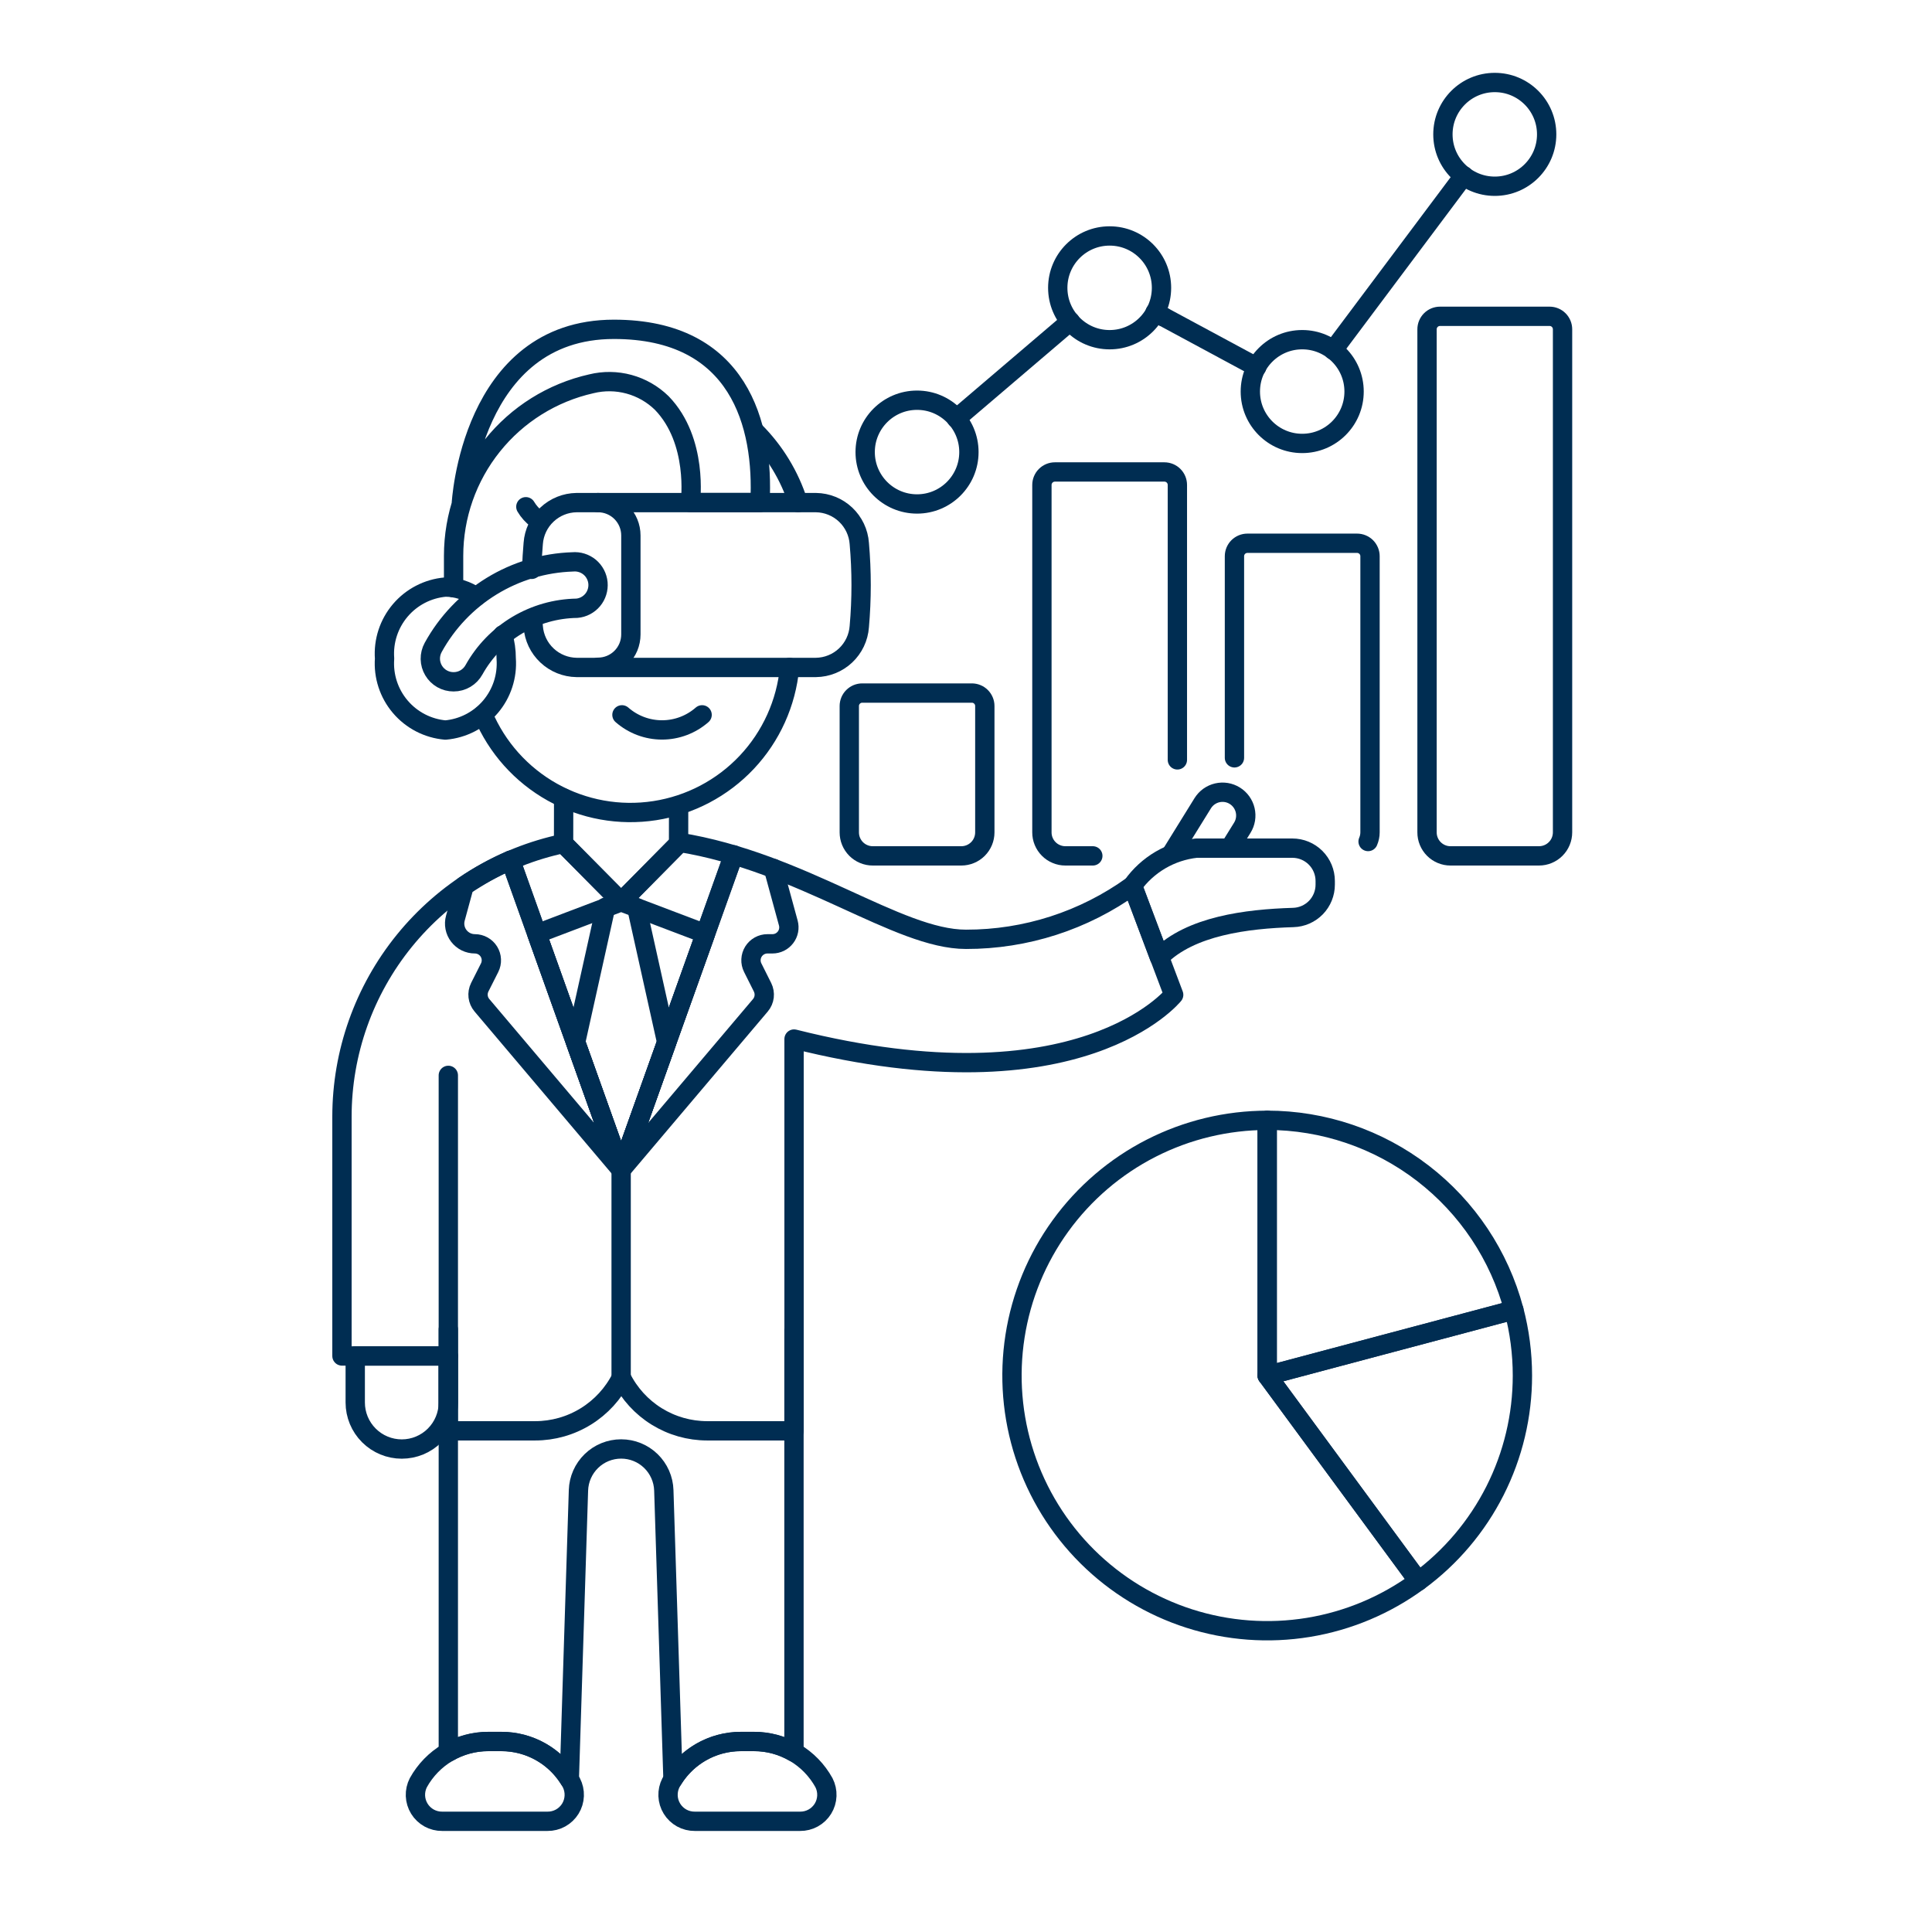 <?xml version="1.0" encoding="UTF-8"?>
<svg xmlns="http://www.w3.org/2000/svg" fill="none" viewBox="0 0 100 100" height="500" width="500">
  <path stroke="#002d52" stroke-linecap="round" stroke-linejoin="round" d="M60.209 16.392L59.787 16.165"></path>
  <path stroke="#002d52" stroke-linecap="round" stroke-linejoin="round" d="M55.4 16.633L49.5 21.665"></path>
  <path stroke="#002d52" stroke-linecap="round" stroke-linejoin="round" d="M69.006 18.125L75.766 9.096"></path>
  <path stroke="#002d52" stroke-linecap="round" stroke-linejoin="round" d="M60.209 16.392L65.049 19"></path>
  <path stroke="#002d52" stroke-linecap="round" stroke-linejoin="round" d="M47.466 26.085C48.949 26.085 50.151 24.883 50.151 23.4C50.151 21.917 48.949 20.715 47.466 20.715C45.983 20.715 44.781 21.917 44.781 23.4C44.781 24.883 45.983 26.085 47.466 26.085Z"></path>
  <path stroke="#002d52" stroke-linecap="round" stroke-linejoin="round" d="M57.434 17.583C58.917 17.583 60.119 16.381 60.119 14.898C60.119 13.415 58.917 12.213 57.434 12.213C55.951 12.213 54.749 13.415 54.749 14.898C54.749 16.381 55.951 17.583 57.434 17.583Z"></path>
  <path stroke="#002d52" stroke-linecap="round" stroke-linejoin="round" d="M67.402 22.952C68.885 22.952 70.087 21.75 70.087 20.267C70.087 18.784 68.885 17.582 67.402 17.582C65.919 17.582 64.717 18.784 64.717 20.267C64.717 21.75 65.919 22.952 67.402 22.952Z"></path>
  <path stroke="#002d52" stroke-linecap="round" stroke-linejoin="round" d="M77.37 9.64C78.853 9.64 80.055 8.438 80.055 6.955C80.055 5.472 78.853 4.27 77.37 4.27C75.887 4.27 74.685 5.472 74.685 6.955C74.685 8.438 75.887 9.64 77.37 9.64Z"></path>
  <path stroke="#002d52" stroke-linecap="round" stroke-linejoin="round" d="M50.974 36.543C50.974 36.455 50.957 36.367 50.923 36.286C50.889 36.205 50.84 36.131 50.777 36.068C50.715 36.006 50.641 35.956 50.559 35.923C50.478 35.889 50.39 35.872 50.302 35.872H44.63C44.452 35.872 44.281 35.943 44.156 36.069C44.03 36.194 43.959 36.365 43.959 36.543V43.081C43.959 43.241 43.989 43.399 44.05 43.547C44.111 43.695 44.201 43.83 44.313 43.943C44.426 44.056 44.56 44.146 44.708 44.207C44.856 44.269 45.014 44.3 45.174 44.3H49.759C50.081 44.3 50.39 44.172 50.618 43.944C50.846 43.716 50.974 43.407 50.974 43.085V36.543Z"></path>
  <path stroke="#002d52" stroke-linecap="round" stroke-linejoin="round" d="M60.941 39.331V25.1C60.941 24.922 60.87 24.751 60.744 24.625C60.619 24.5 60.448 24.429 60.27 24.429H54.6C54.422 24.429 54.252 24.5 54.126 24.626C54 24.752 53.929 24.922 53.929 25.1V43.081C53.928 43.241 53.959 43.399 54.02 43.547C54.081 43.694 54.17 43.829 54.283 43.942C54.395 44.055 54.529 44.145 54.677 44.206C54.824 44.268 54.982 44.3 55.142 44.3H56.564"></path>
  <path stroke="#002d52" stroke-linecap="round" stroke-linejoin="round" d="M80.877 17.044C80.877 16.866 80.806 16.695 80.681 16.569C80.555 16.443 80.384 16.372 80.206 16.372H74.534C74.446 16.372 74.359 16.39 74.277 16.423C74.196 16.457 74.122 16.506 74.059 16.569C73.997 16.631 73.948 16.706 73.914 16.787C73.88 16.869 73.863 16.956 73.863 17.044V43.081C73.862 43.241 73.893 43.399 73.954 43.547C74.015 43.695 74.104 43.83 74.217 43.943C74.33 44.056 74.464 44.146 74.611 44.207C74.759 44.269 74.917 44.3 75.077 44.3H79.658C79.981 44.3 80.291 44.172 80.52 43.943C80.749 43.714 80.877 43.404 80.877 43.081V17.044Z"></path>
  <path stroke="#002d52" stroke-linecap="round" stroke-linejoin="round" d="M70.812 43.557C70.877 43.407 70.912 43.245 70.912 43.081V28.79C70.912 28.702 70.895 28.614 70.861 28.533C70.827 28.452 70.778 28.378 70.716 28.315C70.653 28.253 70.579 28.204 70.498 28.17C70.416 28.136 70.329 28.119 70.241 28.119H64.566C64.388 28.119 64.217 28.19 64.091 28.315C63.966 28.441 63.895 28.612 63.895 28.79V39.225"></path>
  <path stroke="#002d52" stroke-linecap="round" stroke-linejoin="round" d="M78.357 67.8C77.608 64.986 75.95 62.498 73.641 60.723C71.332 58.948 68.501 57.986 65.589 57.986V71.2L78.357 67.8Z"></path>
  <path stroke="#002d52" stroke-linecap="round" stroke-linejoin="round" d="M78.8 71.2C78.8 70.054 78.652 68.913 78.359 67.806L65.589 71.2L73.416 81.841C75.086 80.615 76.444 79.012 77.379 77.164C78.315 75.315 78.801 73.272 78.8 71.2V71.2Z"></path>
  <path stroke="#002d52" stroke-linecap="round" stroke-linejoin="round" d="M65.589 57.988C63.501 57.988 61.443 58.483 59.583 59.432C57.724 60.381 56.116 61.758 54.891 63.449C53.666 65.139 52.86 67.097 52.538 69.159C52.216 71.222 52.387 73.332 53.038 75.316C53.689 77.3 54.801 79.101 56.283 80.572C57.765 82.043 59.574 83.141 61.563 83.778C63.551 84.414 65.662 84.57 67.723 84.233C69.783 83.895 71.734 83.074 73.416 81.837L65.589 71.2V57.988Z"></path>
  <path stroke="#002d52" stroke-linecap="round" stroke-linejoin="round" d="M23.205 68.808V90.694C23.832 90.331 24.544 90.14 25.269 90.141H25.957C26.66 90.141 27.351 90.32 27.966 90.662C28.58 91.004 29.097 91.497 29.467 92.094L29.941 77.141C29.958 76.567 30.199 76.022 30.611 75.622C31.023 75.221 31.575 74.998 32.15 74.998C32.725 74.998 33.277 75.221 33.689 75.622C34.101 76.022 34.342 76.567 34.359 77.141L34.834 92.094C35.204 91.497 35.721 91.004 36.335 90.662C36.95 90.32 37.641 90.141 38.344 90.141H39.032C39.757 90.14 40.469 90.331 41.096 90.694V68.808"></path>
  <path stroke="#002d52" stroke-linecap="round" stroke-linejoin="round" d="M41.412 94.27C41.648 94.273 41.882 94.214 42.089 94.1C42.296 93.986 42.47 93.82 42.595 93.619C42.719 93.418 42.789 93.188 42.798 92.951C42.807 92.715 42.755 92.48 42.647 92.27C42.29 91.624 41.766 91.085 41.131 90.71C40.495 90.335 39.77 90.138 39.032 90.138H38.344C37.606 90.138 36.881 90.335 36.245 90.71C35.609 91.085 35.086 91.624 34.729 92.27C34.621 92.48 34.569 92.715 34.578 92.951C34.587 93.187 34.657 93.417 34.781 93.618C34.905 93.82 35.079 93.985 35.286 94.1C35.493 94.214 35.727 94.272 35.963 94.27H41.412Z"></path>
  <path stroke="#002d52" stroke-linecap="round" stroke-linejoin="round" d="M28.337 94.27C28.573 94.273 28.807 94.214 29.014 94.1C29.221 93.986 29.395 93.82 29.52 93.619C29.644 93.418 29.714 93.188 29.723 92.951C29.732 92.715 29.68 92.48 29.572 92.27C29.215 91.624 28.691 91.085 28.055 90.71C27.42 90.335 26.695 90.138 25.957 90.138H25.269C24.531 90.138 23.806 90.335 23.17 90.71C22.535 91.085 22.011 91.624 21.654 92.27C21.546 92.48 21.494 92.715 21.503 92.951C21.512 93.187 21.582 93.417 21.706 93.618C21.83 93.82 22.004 93.985 22.211 94.1C22.419 94.214 22.651 94.272 22.888 94.27H28.337Z"></path>
  <path stroke="#002d52" stroke-linecap="round" stroke-linejoin="round" d="M26.427 44.525L32.15 60.551L37.974 44.245"></path>
  <path stroke="#002d52" stroke-linecap="round" stroke-linejoin="round" d="M60.644 44.174L62.254 41.574C62.338 41.44 62.447 41.323 62.575 41.231C62.704 41.139 62.849 41.073 63.003 41.037C63.157 41.001 63.317 40.996 63.473 41.021C63.629 41.047 63.779 41.103 63.913 41.187C64.047 41.27 64.164 41.38 64.256 41.508C64.348 41.637 64.414 41.782 64.45 41.936C64.486 42.09 64.491 42.25 64.466 42.406C64.44 42.562 64.384 42.712 64.3 42.846L63.68 43.846"></path>
  <path stroke="#002d52" stroke-linecap="round" stroke-linejoin="round" d="M18.387 72.593C18.387 73.232 18.641 73.845 19.093 74.296C19.544 74.748 20.157 75.002 20.796 75.002C21.435 75.002 22.048 74.748 22.499 74.296C22.951 73.845 23.205 73.232 23.205 72.593V70.185H18.387V72.593Z"></path>
  <path stroke="#002d52" stroke-linecap="round" stroke-linejoin="round" d="M32.15 46.678L27.787 48.334L32.15 60.551L36.514 48.334L32.15 46.678Z"></path>
  <path stroke="#002d52" stroke-linecap="round" stroke-linejoin="round" d="M37.872 44.529L32.15 60.551L39.357 52.034C39.465 51.907 39.533 51.751 39.553 51.585C39.572 51.419 39.543 51.251 39.469 51.102L38.96 50.085C38.895 49.955 38.864 49.811 38.871 49.666C38.877 49.521 38.921 49.38 38.997 49.256C39.074 49.133 39.18 49.031 39.307 48.96C39.434 48.889 39.577 48.852 39.722 48.852H39.981C40.112 48.852 40.241 48.822 40.359 48.764C40.476 48.706 40.578 48.621 40.658 48.517C40.738 48.413 40.792 48.292 40.817 48.164C40.842 48.035 40.837 47.902 40.803 47.776L40.032 44.95"></path>
  <path stroke="#002d52" stroke-linecap="round" stroke-linejoin="round" d="M31.349 46.955L29.794 53.952L32.15 60.551L34.507 53.952L32.959 46.985"></path>
  <path stroke="#002d52" stroke-linecap="round" stroke-linejoin="round" d="M32.15 60.551V71.307"></path>
  <path stroke="#002d52" stroke-linecap="round" stroke-linejoin="round" d="M23.205 55.661V70.185"></path>
  <path stroke="#002d52" stroke-linecap="round" stroke-linejoin="round" d="M58.617 45.84C56.109 47.651 53.093 48.624 50 48.619C46.451 48.619 41.562 44.626 35.122 43.592V43.671L32.15 46.678L29.171 43.671V43.658C25.927 44.342 23.017 46.121 20.928 48.696C18.84 51.27 17.7 54.485 17.7 57.8V70.185H23.2V74.059H27.7C28.625 74.059 29.533 73.802 30.32 73.316C31.108 72.83 31.745 72.134 32.16 71.307C32.572 72.133 33.205 72.828 33.989 73.314C34.773 73.8 35.677 74.058 36.6 74.059H41.1V53.781C55.942 57.517 60.749 51.491 60.749 51.491L58.617 45.84Z"></path>
  <path stroke="#002d52" stroke-linecap="round" stroke-linejoin="round" d="M58.617 45.84C59 45.302 59.493 44.851 60.062 44.516C60.632 44.182 61.266 43.972 61.923 43.9H66.893C67.344 43.9 67.776 44.079 68.095 44.398C68.414 44.717 68.593 45.149 68.593 45.6V45.789C68.593 46.232 68.421 46.657 68.112 46.975C67.803 47.292 67.383 47.477 66.94 47.489C64.52 47.563 61.626 47.925 60.008 49.543L58.617 45.84Z"></path>
  <path stroke="#002d52" stroke-linecap="round" stroke-linejoin="round" d="M26.427 44.525C25.587 44.888 24.783 45.331 24.027 45.847L23.569 47.527C23.526 47.682 23.52 47.846 23.551 48.004C23.582 48.163 23.649 48.312 23.747 48.44C23.845 48.568 23.971 48.672 24.116 48.744C24.26 48.815 24.42 48.852 24.581 48.852C24.726 48.852 24.869 48.889 24.996 48.96C25.123 49.031 25.229 49.133 25.306 49.256C25.382 49.38 25.426 49.52 25.432 49.666C25.439 49.81 25.409 49.955 25.344 50.085L24.832 51.1C24.758 51.249 24.729 51.417 24.748 51.583C24.768 51.748 24.836 51.904 24.944 52.032L32.15 60.549L26.427 44.525Z"></path>
  <path stroke="#002d52" stroke-linecap="round" stroke-linejoin="round" d="M35.125 41.731L35.123 43.671L32.15 46.678L29.171 43.671L29.174 41.306"></path>
  <path stroke="#002d52" stroke-linecap="round" stroke-linejoin="round" d="M25.005 36.991C25.72 38.691 26.983 40.103 28.593 41.003C30.203 41.904 32.067 42.24 33.89 41.959C35.713 41.678 37.389 40.797 38.654 39.454C39.918 38.111 40.697 36.385 40.868 34.548"></path>
  <path stroke="#002d52" stroke-linecap="round" stroke-linejoin="round" d="M32.192 37C32.766 37.503 33.503 37.781 34.267 37.781C35.03 37.781 35.767 37.503 36.341 37"></path>
  <path stroke="#002d52" stroke-linecap="round" stroke-linejoin="round" d="M41.31 26.015C40.868 24.623 40.099 23.358 39.066 22.326"></path>
  <path stroke="#002d52" stroke-linecap="round" stroke-linejoin="round" d="M27.789 26.866C27.559 26.693 27.365 26.477 27.218 26.229"></path>
  <path stroke="#002d52" stroke-linecap="round" stroke-linejoin="round" d="M27.519 29.469C27.534 29.022 27.561 28.575 27.6 28.13C27.641 27.561 27.894 27.027 28.31 26.636C28.725 26.244 29.272 26.022 29.843 26.015H42.236C42.807 26.023 43.354 26.245 43.769 26.637C44.184 27.03 44.437 27.563 44.477 28.133C44.603 29.564 44.603 31.002 44.477 32.433C44.436 33.002 44.183 33.535 43.767 33.927C43.352 34.318 42.805 34.54 42.234 34.547H29.843C29.273 34.539 28.726 34.318 28.311 33.926C27.895 33.535 27.642 33.003 27.6 32.434C27.588 32.305 27.578 32.176 27.569 32.047"></path>
  <path stroke="#002d52" stroke-linecap="round" stroke-linejoin="round" d="M26.025 32.861C26.142 33.259 26.202 33.672 26.201 34.087C26.268 34.994 25.976 35.891 25.387 36.583C24.797 37.276 23.959 37.708 23.053 37.787C22.147 37.708 21.309 37.276 20.72 36.583C20.13 35.891 19.838 34.994 19.905 34.087C19.838 33.18 20.131 32.284 20.72 31.591C21.309 30.899 22.147 30.466 23.053 30.387C23.619 30.389 24.171 30.564 24.636 30.887"></path>
  <path stroke="#002d52" stroke-linecap="round" stroke-linejoin="round" d="M30.954 26.015C31.405 26.015 31.837 26.194 32.156 26.513C32.475 26.832 32.654 27.264 32.654 27.715V32.838C32.654 33.061 32.61 33.282 32.525 33.489C32.439 33.695 32.314 33.882 32.156 34.04C31.998 34.198 31.811 34.323 31.605 34.408C31.398 34.494 31.177 34.538 30.954 34.538"></path>
  <path stroke="#002d52" stroke-linecap="round" stroke-linejoin="round" d="M23.876 26.1C23.876 26.1 24.335 17.046 31.776 17.046C38.276 17.046 39.545 21.999 39.337 26.013H35.737C35.737 25.939 36.148 22.813 34.252 20.859C33.779 20.397 33.196 20.063 32.558 19.889C31.921 19.715 31.249 19.707 30.607 19.865C28.584 20.32 26.775 21.45 25.48 23.07C24.184 24.689 23.478 26.701 23.478 28.775V30.42"></path>
  <path stroke="#002d52" stroke-linecap="round" stroke-linejoin="round" d="M23.477 35.29C23.268 35.291 23.063 35.237 22.881 35.134C22.7 35.031 22.548 34.883 22.442 34.703C22.335 34.524 22.277 34.32 22.273 34.111C22.27 33.902 22.321 33.696 22.421 33.513C23.136 32.211 24.178 31.118 25.444 30.341C26.71 29.564 28.156 29.131 29.641 29.083C29.799 29.069 29.957 29.085 30.109 29.133C30.26 29.18 30.4 29.256 30.522 29.357C30.643 29.458 30.744 29.583 30.817 29.723C30.891 29.863 30.936 30.016 30.951 30.174C30.965 30.331 30.948 30.49 30.901 30.641C30.854 30.792 30.778 30.933 30.677 31.054C30.575 31.176 30.451 31.276 30.311 31.35C30.171 31.424 30.018 31.469 29.86 31.483C28.771 31.499 27.706 31.802 26.771 32.36C25.836 32.919 25.065 33.714 24.535 34.665C24.431 34.855 24.278 35.013 24.092 35.123C23.906 35.233 23.693 35.291 23.477 35.29V35.29Z"></path>
</svg>
